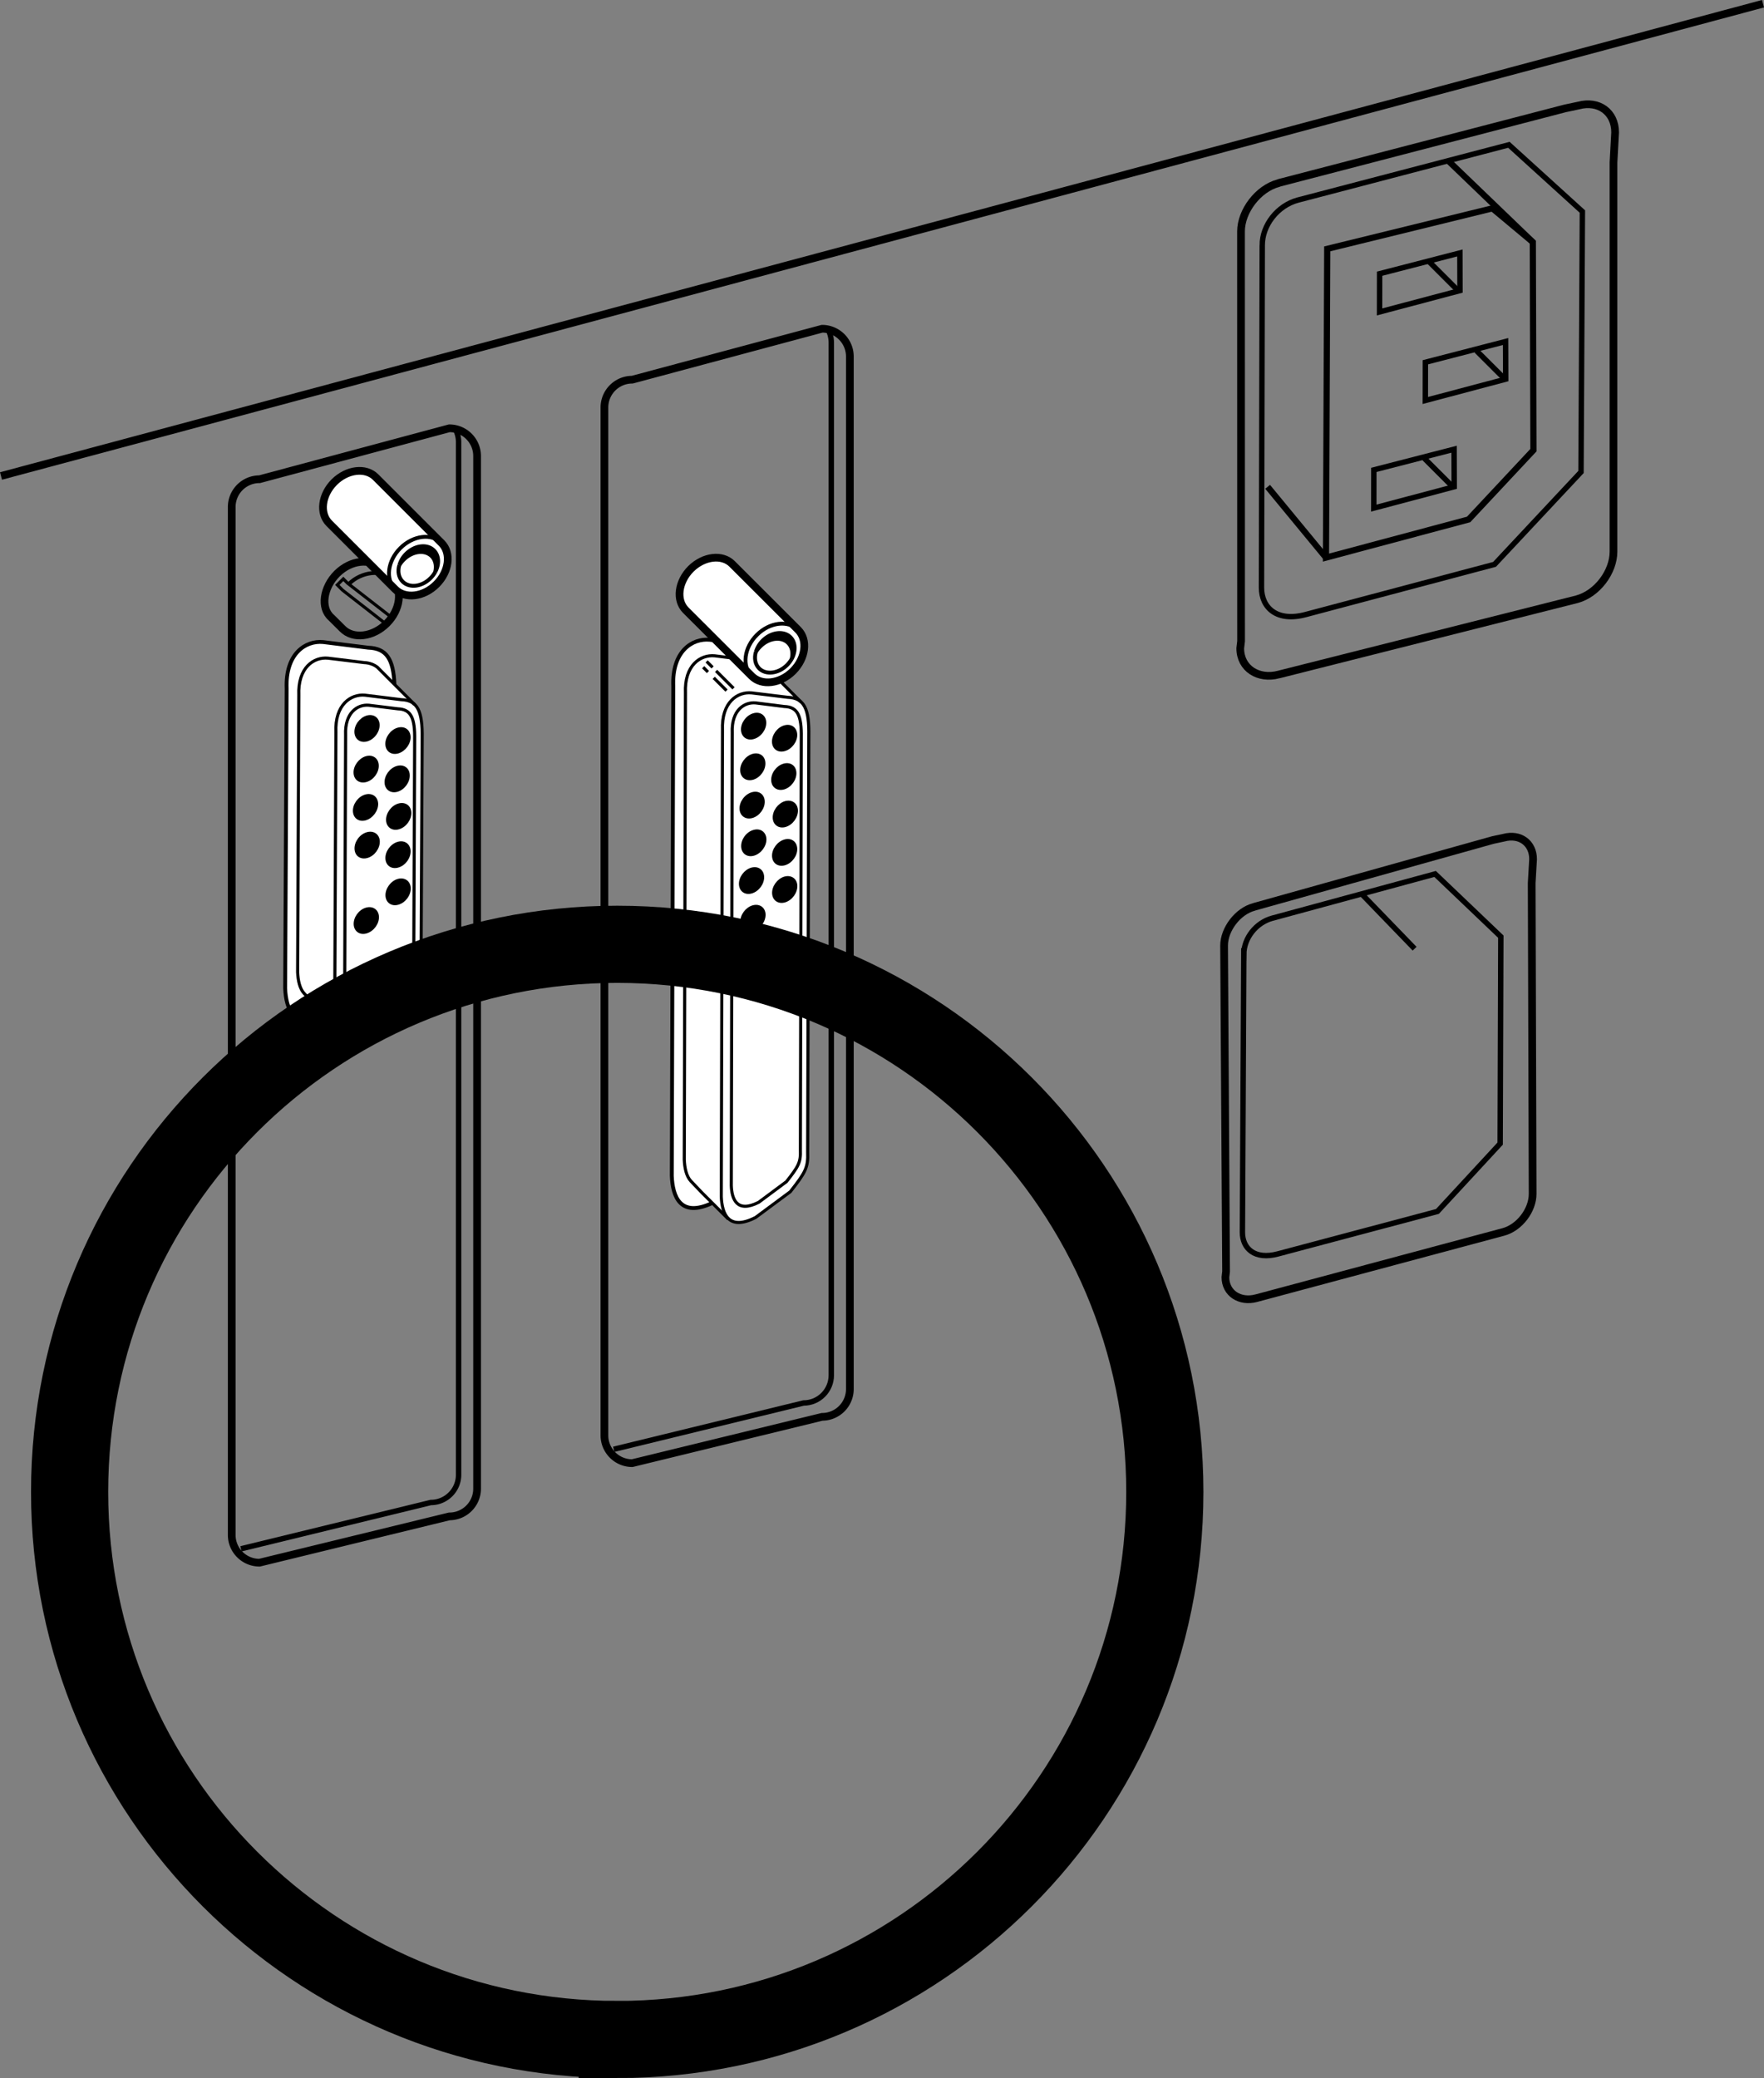 <svg xmlns="http://www.w3.org/2000/svg" width="114.293" height="134.644"><rect width="100%" height="100%" fill="#808080" stroke="none"/><path fill="none" stroke="#000" stroke-width=".5" d="M29.112 98.25c.996 0 1.8-.805 1.8-1.798V29.55c0-.996-.804-1.8-1.8-1.8l-12.297 3.3a1.8 1.8 0 0 0-1.801 1.8v66.602c0 .993.805 1.797 1.8 1.797zm0 0"/><path fill="none" stroke="#000" stroke-width=".35" d="m15.612 100.35 12.3-3c.996 0 1.801-.804 1.801-1.8V28.652a1.79 1.79 0 0 0-.226-.875"/><path fill="none" stroke="#000" stroke-miterlimit="10" stroke-width=".5" d="M114.229.241.065 30.84m82.789 12.862 19.312-4.875c1.317-.355 2.375-1.773 2.375-3.086V10.527l.106-1.95c0-1.312-1.063-2.09-2.375-1.738l-.867.184-18.512 4.82-.07.027c-1.313.352-2.415 1.813-2.415 3.125l.004 26.547-.054.461c0 1.313 1.183 2.047 2.496 1.7zm0 0"/><path fill="none" stroke="#000" stroke-miterlimit="10" stroke-width=".4" d="m85.994 16.124-.082 20.004 9.243-2.472 4.199-4.489-.04-13.48-2.62-2.188zm0 0"/><path fill="none" stroke="#000" stroke-miterlimit="10" stroke-width=".35" d="m94.596 18.827-.008-2.437-5.2 1.344-.003 2.476zm0 0"/><path fill="none" stroke="#000" stroke-miterlimit="10" stroke-width=".35" d="m81.783 15.89-.05 22.176c0 1.312 1 2.254 2.87 1.75l12.231-3.25 5.602-5.985.09-16.875-4.762-4.324-13.672 3.582c-1.312.352-2.309 1.617-2.309 2.926zm0 0"/><path fill="none" stroke="#000" stroke-miterlimit="10" stroke-width=".4" d="m99.315 15.687-5.422-5.215m-7.981 25.656-3.78-4.586"/><path fill="none" stroke="#000" stroke-miterlimit="10" stroke-width=".5" d="m81.393 84.113 16.012-4.293c1.05-.282 1.898-1.418 1.898-2.465l-.062-20.13.09-1.558c0-1.05-.852-1.672-1.903-1.39l-.695.148-15.438 4.32-.058.02c-1.047.281-1.926 1.453-1.926 2.5l.129 21.121-.043.367c0 1.047.945 1.64 1.996 1.36zm0 0"/><path fill="none" stroke="#000" stroke-miterlimit="10" stroke-width=".35" d="m80.588 61.835-.09 18.008c0 1.05.801 1.8 2.293 1.402l10.344-2.754 4.063-4.394.043-13.41-4.258-4.063-10.547 2.867c-1.051.282-1.848 1.293-1.848 2.344zm11.067-.367-3.426-3.543m9.328-33.359-.008-2.438-5.195 1.344-.004 2.477zm-3.336 6.972-.008-2.433-5.2 1.34-.003 2.476zm0 0"/><path fill="none" stroke="#000" stroke-width=".5" d="M53.264 91.8a1.8 1.8 0 0 0 1.8-1.8V23.1a1.8 1.8 0 0 0-1.8-1.8l-12.3 3.3c-.993 0-1.802.806-1.802 1.802v66.597c0 .996.809 1.801 1.801 1.801zm0 0"/><path fill="none" stroke="#000" stroke-width=".35" d="m39.764 93.902 12.3-3c.993 0 1.798-.805 1.798-1.801V22.199c0-.313-.082-.614-.223-.872m42.027 1.399 1.899 1.898m-4.973-7.672 1.899 1.899m-2.2 10.851 1.899 1.899"/><path fill="#fff" d="M26.9 45.679c.356.375.473 1.07.454 2.172l-.074 14.64c.039 1.008-.145 1.32-1.125 2.575l-2.25 1.668c-.899.457-1.446.406-1.774.078l-1.05-1.035c-2.079.984-2.548-.41-2.606-1.743l.098-19.414c-.094-2.27 1.222-3.129 2.363-3.02l2.918.364c1.187.04 1.62.715 1.687 2.363l1.317 1.317"/><path fill="none" stroke="#000" stroke-miterlimit="10" stroke-width=".2" d="m21.686 65.39.078-17.934c-.078-1.812.977-2.5 1.887-2.414l2.336.29c1.082.034 1.394.757 1.367 2.519l-.074 14.64c.039 1.008-.145 1.32-1.125 2.575l-2.25 1.668c-1.77.906-2.176-.254-2.22-1.344zm0 0"/><path d="M23.744 46.366c.454-.136.832.125.852.583.02.46-.332.945-.785 1.082-.45.136-.828-.125-.848-.582-.02-.461.332-.942.781-1.083m2.008.786c.453-.137.828.12.852.582.02.457-.332.937-.785 1.078-.453.137-.832-.125-.852-.582-.02-.457.332-.946.785-1.078m-.054 2.48c.453-.14.835.121.851.582.02.461-.328.942-.781 1.082-.45.137-.832-.125-.852-.582-.02-.465.332-.945.782-1.082m.097 2.434c.453-.14.836.12.856.582.015.46-.332.941-.785 1.078-.45.14-.833-.121-.852-.582-.016-.457.332-.942.781-1.078m-.039 2.48c.45-.137.828.125.848.582.02.461-.328.942-.781 1.078-.454.14-.832-.12-.852-.582-.02-.457.332-.941.785-1.078M23.694 49c.449-.137.832.124.847.585.02.457-.328.942-.781 1.078-.45.137-.832-.12-.852-.582-.02-.46.333-.941.786-1.082m-.047 2.485c.453-.137.832.12.855.582.016.457-.336.941-.785 1.078-.453.14-.832-.121-.851-.582-.02-.457.332-.942.78-1.078m.106 2.441c.453-.137.836.121.856.582.015.457-.332.942-.785 1.078-.454.137-.836-.12-.852-.582-.02-.457.328-.941.781-1.078m2.004 3.027c.453-.136.836.122.856.582.02.461-.332.946-.786 1.079-.449.14-.832-.122-.851-.582-.016-.457.332-.942.781-1.079m-2.058 1.86c.453-.137.835.125.855.582.02.457-.332.941-.785 1.078-.45.14-.832-.121-.852-.578-.02-.461.328-.945.782-1.082"/><path fill="none" stroke="#000" stroke-miterlimit="10" stroke-width=".2" d="M22.131 66.831 20.44 65.14l-.727-.766c-.3-.316-.406-.86-.43-1.386l.079-17.934c-.075-1.813.98-2.5 1.89-2.41l2.332.285c.348.012.66.14.864.3l2.41 2.415"/><path fill="none" stroke="#000" stroke-miterlimit="10" stroke-width=".2" d="m22.33 64.671.063-17.047c-.063-1.453.781-2 1.512-1.93l1.867.231c.867.027 1.117.606 1.094 2.016l-.06 14.414c.032.804-.116 1.054-.898 2.058l-1.8 1.332c-1.418.723-1.742-.203-1.778-1.074Zm0 0"/><path fill="none" stroke="#000" stroke-miterlimit="10" stroke-width=".25" d="M21.096 65.792c-2.078.985-2.563-.426-2.621-1.758l.098-19.414c-.094-2.27 1.222-3.129 2.363-3.02l2.918.364c1.187.04 1.633.735 1.703 2.383"/><path fill="none" stroke="#000" stroke-width=".5" d="M21.479 40.027c-.746-.633-.531-1.977.36-2.864.89-.882 2.144-1.011 2.862-.343l.715.71c.692.696.532 1.977-.36 2.864-.89.887-2.175 1.039-2.862.344zm0 0"/><path fill="none" stroke="#000" stroke-width=".25" d="M25.416 37.53c-.648-.648-2-.5-2.8.297"/><path fill="none" stroke="#000" stroke-width=".2" d="m25.37 40.003-2.852-2.219-.274-.277-.39.39.34.34 2.8 2.18"/><path fill="#fff" d="M25.604 38.179c.644.648 1.844.508 2.672-.32.832-.828.98-2.024.336-2.672l-4.274-4.274c-.648-.648-1.844-.504-2.676.32-.828.829-.98 2.024-.332 2.673l4.274 4.273"/><path fill="none" stroke="#000" stroke-width=".25" d="M28.612 35.187c-.645-.649-1.84-.504-2.672.324-.832.828-.98 2.023-.336 2.668"/><path fill="none" stroke="#000" stroke-width=".5" d="M25.604 38.179c.644.648 1.844.508 2.672-.32.832-.828.98-2.024.336-2.672l-4.274-4.274c-.648-.648-1.844-.504-2.676.32-.828.829-.98 2.024-.332 2.673zm0 0"/><path fill="none" stroke="#000" stroke-width=".25" d="M25.87 36.62c-.114.399-.047.797.218 1.063.434.437 1.242.34 1.8-.215.126-.125.228-.258.306-.398"/><path d="M28.194 37.07c.277-.5.261-1.067-.079-1.407-.433-.437-1.242-.34-1.804.22a1.667 1.667 0 0 0-.434.733c.074-.125.172-.25.285-.359.563-.558 1.368-.656 1.805-.219.258.258.324.641.227 1.032"/><path fill="none" stroke="#000" stroke-width=".25" d="M28.194 37.07c.277-.5.261-1.067-.079-1.407-.433-.437-1.242-.34-1.804.22a1.667 1.667 0 0 0-.434.733c.074-.125.172-.25.285-.359.563-.558 1.368-.656 1.805-.219.258.258.324.641.227 1.032zm0 0"/><path fill="#fff" d="M51.951 45.53c.356.376.473 1.07.454 2.169l-.075 26.945c.04 1.004-.144 1.32-1.125 2.57l-2.25 1.668c-.898.461-1.445.406-1.773.082l-1.05-1.039c-2.079.988-2.552-.41-2.606-1.738l.097-31.719c-.093-2.266 1.223-3.125 2.364-3.016l2.918.364c1.183.035 1.617.715 1.687 2.363l1.316 1.312"/><path fill="none" stroke="#000" stroke-miterlimit="10" stroke-width=".2" d="m46.733 77.538.078-30.234c-.074-1.813.98-2.5 1.89-2.41l2.332.285c1.086.039 1.403.758 1.372 2.52l-.075 26.945c.04 1.004-.144 1.32-1.125 2.57l-2.25 1.668c-1.77.906-2.175-.254-2.222-1.344zm0 0"/><path d="M48.795 46.218c.453-.14.832.125.852.578.02.465-.332.945-.785 1.082-.45.14-.829-.12-.852-.582-.02-.457.332-.941.785-1.078m2.008.782c.45-.137.828.124.852.585.02.453-.332.938-.786 1.074-.453.141-.832-.12-.851-.578-.02-.46.332-.945.785-1.082m-.055 2.485c.453-.141.836.12.852.582.02.457-.328.941-.781 1.078-.453.137-.832-.125-.852-.582-.02-.461.332-.942.781-1.078m-2.008-.634c.454-.136.836.122.852.583.02.46-.328.941-.777 1.082-.457.137-.836-.125-.856-.582-.02-.461.332-.945.782-1.082"/><path fill="none" stroke="#000" stroke-width=".2" d="m45.783 42.855.387.386m.227.227 1.129 1.129"/><path fill="none" stroke="#000" stroke-miterlimit="10" stroke-width=".2" d="m47.186 78.98-1.695-1.692-.727-.761c-.3-.32-.406-.864-.43-1.387l.078-30.234c-.078-1.813.98-2.5 1.891-2.415l2.332.29c.348.011.66.136.86.3l2.413 2.41"/><path fill="none" stroke="#000" stroke-miterlimit="10" stroke-width=".2" d="m47.381 76.824.063-29.348c-.063-1.453.78-2 1.511-1.934l1.864.235c.87.027 1.12.601 1.097 2.011l-.058 26.715c.03.809-.117 1.059-.903 2.059l-1.797 1.336c-1.417.722-1.742-.203-1.777-1.074zm0 0"/><path fill="none" stroke="#000" stroke-width=".2" d="m45.56 43.23.31.312m.374.375.829.828"/><path fill="none" stroke="#000" stroke-miterlimit="10" stroke-width=".25" d="M46.147 77.945c-2.078.98-2.567-.43-2.621-1.758l.097-31.719c-.093-2.266 1.223-3.125 2.364-3.016l2.918.364c1.183.035 1.632.73 1.703 2.379"/><path d="M50.846 51.913c.453-.136.836.125.855.582.016.461-.335.946-.785 1.082-.449.137-.832-.125-.851-.582-.016-.46.332-.941.781-1.082m-.039 2.485c.45-.14.828.125.848.582.02.457-.329.941-.782 1.078-.453.137-.832-.121-.851-.582-.02-.457.332-.942.785-1.078m-2.109-3.063c.453-.14.832.121.851.578.02.461-.332.946-.781 1.082-.453.137-.832-.125-.852-.582-.02-.457.328-.941.782-1.078m.105 2.442c.45-.141.832.12.855.578.016.46-.335.941-.789 1.082-.449.137-.828-.125-.847-.582-.02-.461.328-.946.781-1.078m2.004 3.023c.45-.137.836.125.855.582.016.461-.336.945-.785 1.082-.449.137-.832-.121-.851-.582-.02-.457.332-.941.78-1.082m-2.148-.578c.454-.137.833.121.852.582.02.457-.332.941-.781 1.078-.453.14-.832-.125-.852-.582-.02-.457.332-.941.781-1.078m.09 2.441c.453-.136.836.121.856.578.015.461-.332.946-.785 1.083-.453.136-.832-.125-.852-.583-.02-.457.332-.94.781-1.078"/><path fill="#fff" d="M48.705 43.804c.645.648 1.84.508 2.672-.32.828-.828.98-2.024.336-2.672l-4.277-4.274c-.645-.648-1.84-.504-2.672.32-.828.829-.98 2.024-.336 2.673l4.277 4.273"/><path fill="none" stroke="#000" stroke-width=".25" d="M51.713 40.812c-.648-.649-1.844-.504-2.672.324-.832.828-.984 2.023-.336 2.668"/><path fill="none" stroke="#000" stroke-width=".5" d="M48.705 43.804c.645.648 1.84.508 2.672-.32.828-.828.98-2.024.336-2.672l-4.277-4.274c-.645-.648-1.84-.504-2.672.32-.828.829-.98 2.024-.336 2.673zm0 0"/><path fill="none" stroke="#000" stroke-width=".25" d="M48.971 42.245c-.113.399-.047.797.215 1.063.437.437 1.246.34 1.805-.215.125-.125.226-.258.304-.398"/><path d="M51.295 42.695c.274-.5.262-1.067-.078-1.407-.437-.437-1.242-.34-1.805.22a1.715 1.715 0 0 0-.437.733 1.77 1.77 0 0 1 .289-.359c.559-.558 1.367-.656 1.805-.219.254.258.324.641.226 1.032"/><path fill="none" stroke="#000" stroke-width=".25" d="M51.295 42.695c.274-.5.262-1.067-.078-1.407-.437-.437-1.242-.34-1.805.22a1.715 1.715 0 0 0-.437.733 1.77 1.77 0 0 1 .289-.359c.559-.558 1.367-.656 1.805-.219.254.258.324.641.226 1.032zm0 0"/><path fill="none" stroke="#000" stroke-width="5" d="M39.99 132.144c19.594 0 35.481-15.883 35.481-35.48 0-19.594-15.887-35.481-35.48-35.481-19.594 0-35.481 15.887-35.481 35.48 0 19.598 15.887 35.48 35.48 35.48zm0 0"/></svg>
